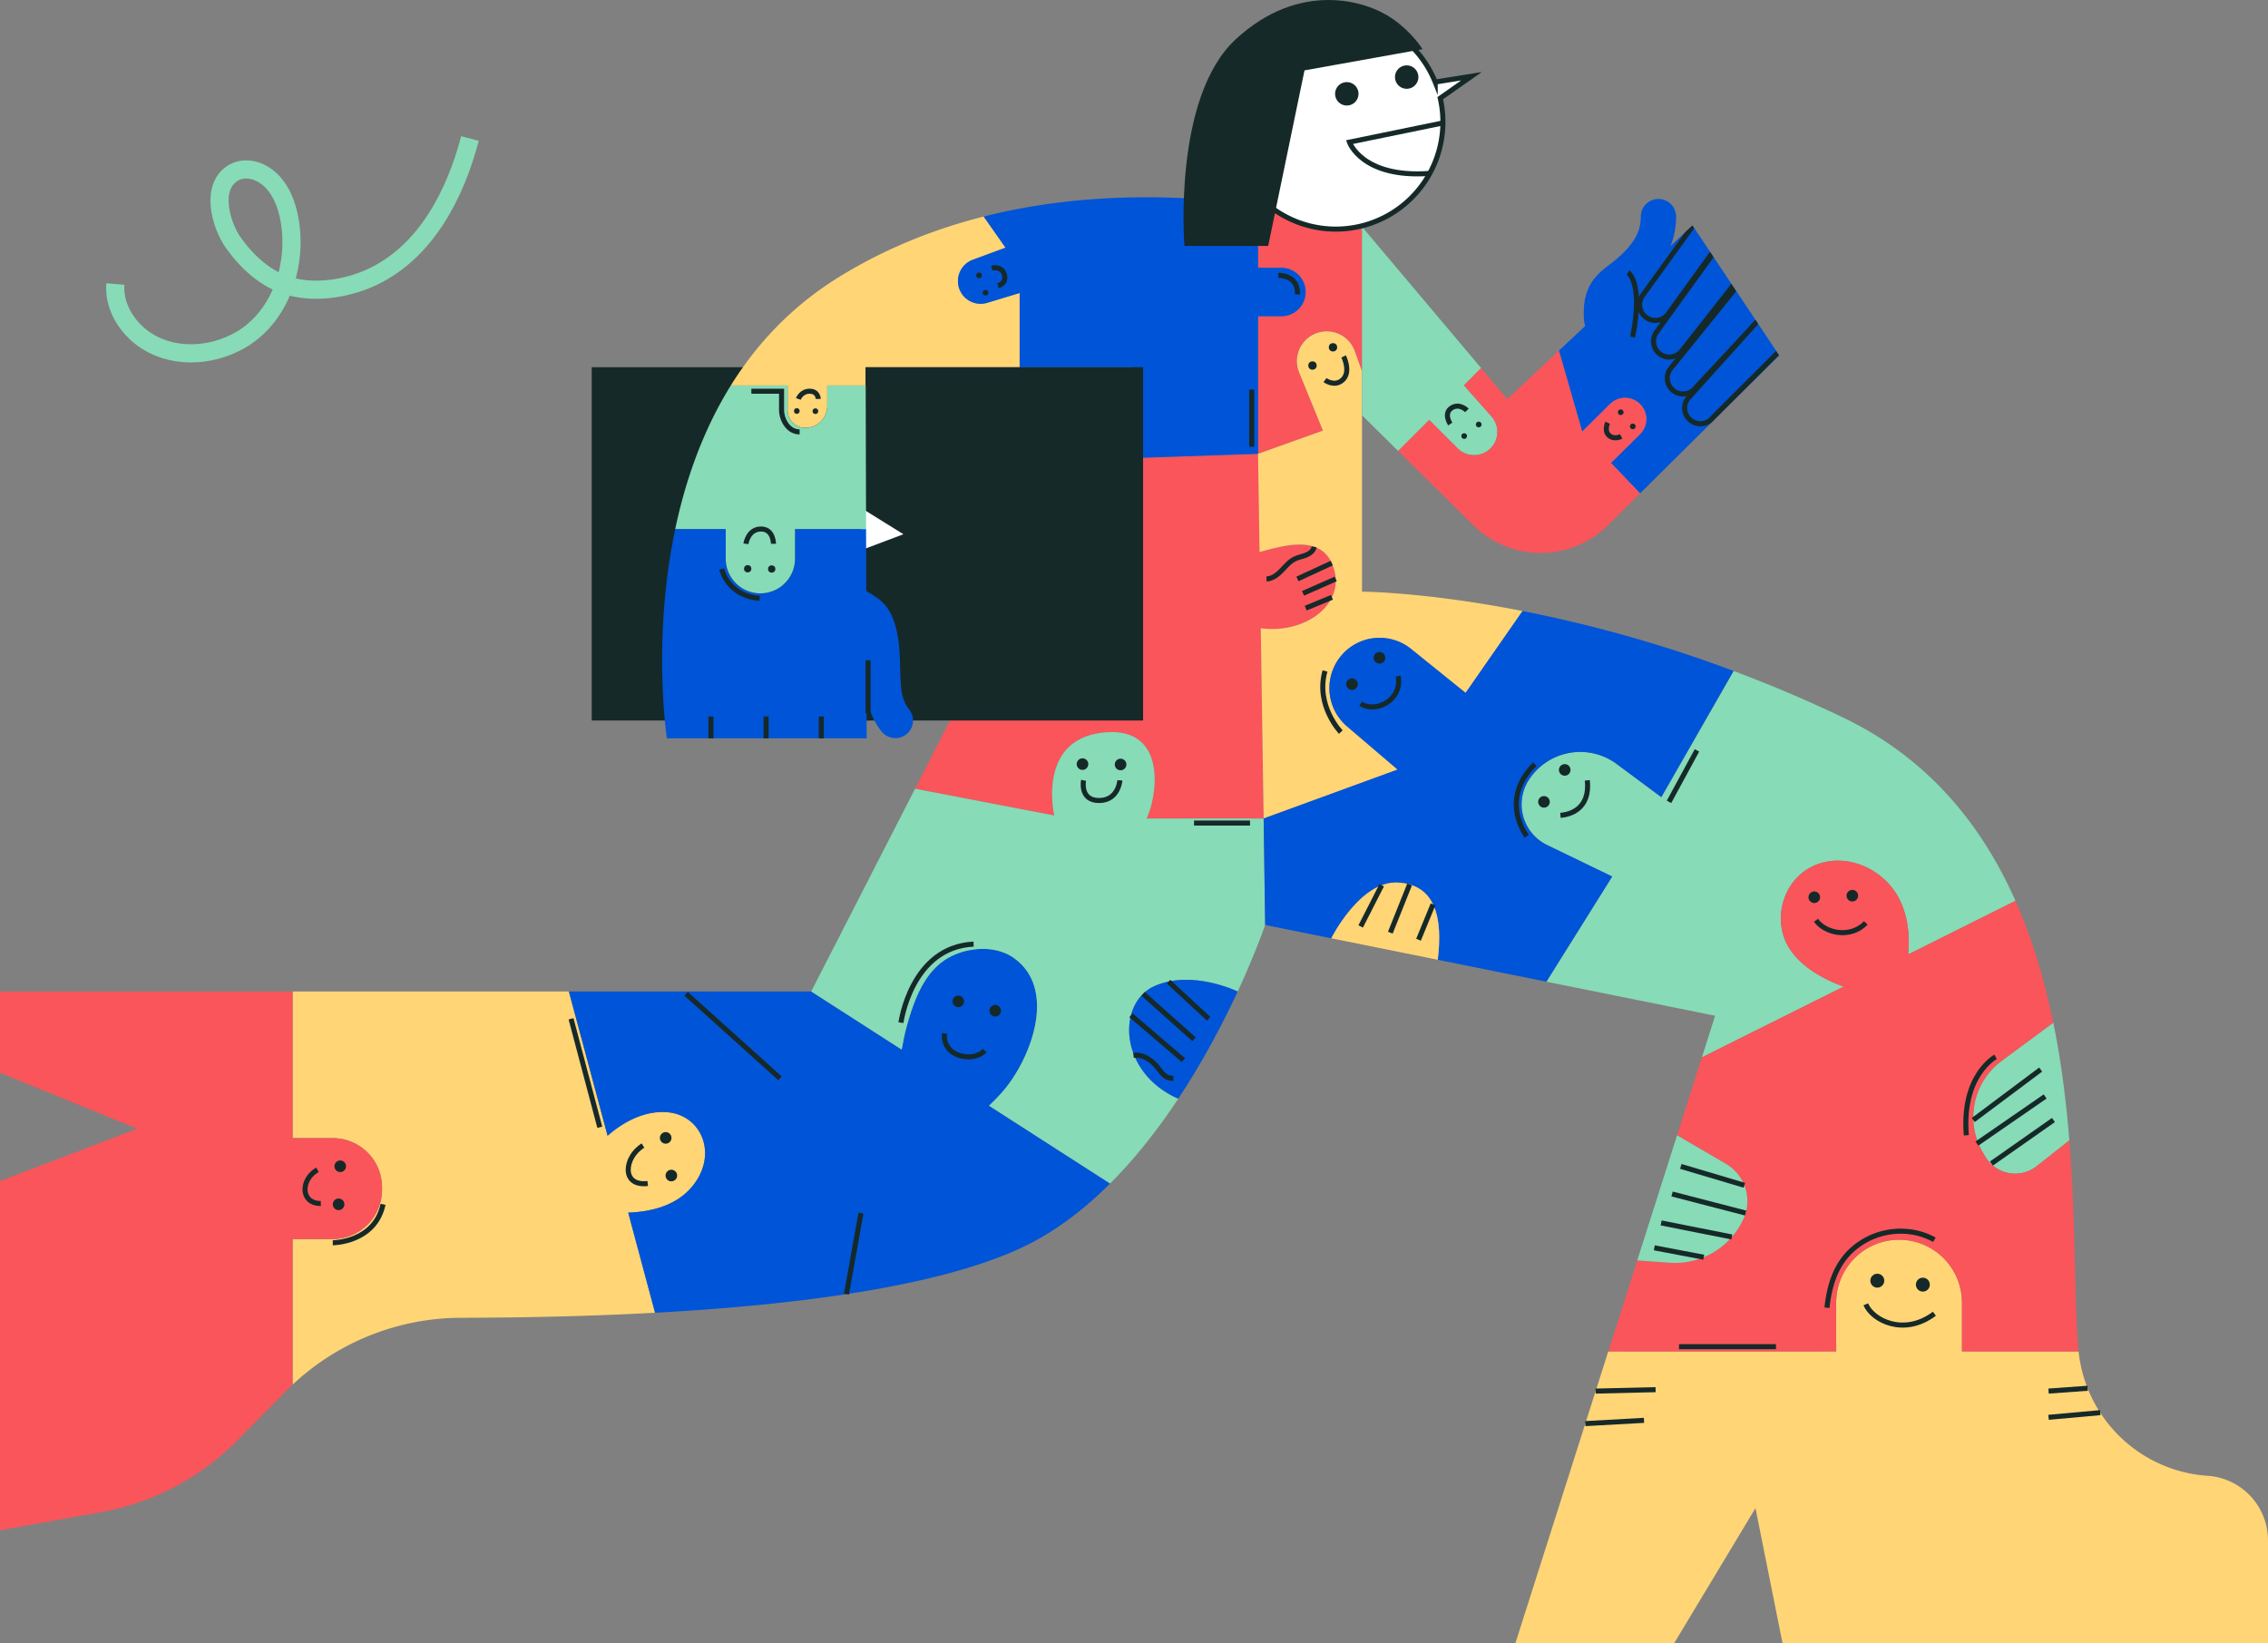 <svg id="Layer_1" data-name="Layer 1" xmlns="http://www.w3.org/2000/svg" xmlns:xlink="http://www.w3.org/1999/xlink" viewBox="0 0 2248 1628.76"><rect x="0" y="0" width="2248" height="1628.76" fill="#808080" stroke="none"/><defs><style>.cls-1,.cls-7,.cls-8,.cls-9{fill:none;}.cls-2{fill:#162929;}.cls-3{fill:#ffd576;}.cls-4{fill:#f9555a;}.cls-12,.cls-5{fill:#0054d7;}.cls-6{fill:#87dbb7;}.cls-7{stroke:#87dbb7;stroke-width:18px;}.cls-10,.cls-12,.cls-7,.cls-8,.cls-9{stroke-miterlimit:10;}.cls-8{stroke:#0054d7;stroke-linecap:round;stroke-width:35px;}.cls-10,.cls-12,.cls-9{stroke:#162929;stroke-width:5px;}.cls-10,.cls-13{fill:#fff;}.cls-11{clip-path:url(#clip-path);}</style><clipPath id="clip-path"><path class="cls-1" d="M1595.92,400.45a21,21,0,0,1,29.59,0h0a21,21,0,0,1,0,29.91l-28.79,28.45L1625.61,489l137.82-136.6-86-128.87-132.26,124,23.06,80.29Z"/></clipPath></defs><rect class="cls-2" x="586.5" y="363.95" width="275" height="350.17"/><path class="cls-3" d="M660,1102.26c-25.86-1.44-47.59,14.41-57.78,23.45l-38.36-143H290v145.33h39.83a48.84,48.84,0,0,1,48.84,48.84v2.32a48.84,48.84,0,0,1-48.84,48.84H290v144.35a245.1,245.1,0,0,1,167.28-66.28c60.33-.09,126.26-1.43,192-5l-26.64-99.27c18.68-.58,45-5.16,61.85-24.09C713,1145.76,696,1104.26,660,1102.26Z"/><path class="cls-4" d="M329.83,1228.09a48.84,48.84,0,0,0,48.84-48.84v-2.32a48.84,48.84,0,0,0-48.84-48.84H290V982.76H0v80.52l136,55.48L0,1170.65v346.11l100.2-18a253.14,253.14,0,0,0,135.41-71.41l47.5-48.18c2.26-2.29,4.56-4.51,6.89-6.69V1228.09Z"/><path class="cls-5" d="M1100.33,1173l-120-77.11c4.36-4.15,8.57-8.45,12.57-12.93,28.48-31.88,56.09-102.8,11.61-133.73-17.78-12.37-43.67-10.61-62.25-1.12-24.9,12.72-35.5,41-42.74,66.39a190.11,190.11,0,0,0-5,22.09c-.11.7-.52,2.15-.83,3.63l-89.63-57.59,0,.1H563.86l38.36,143c10.19-9,31.92-24.89,57.78-23.45,36,2,53,43.5,24.5,75.5-16.86,18.93-43.17,23.51-61.85,24.09l26.64,99.27c150-8.22,299.13-28.27,378.71-72.36C1054.34,1214.16,1078.46,1194.87,1100.33,1173Z"/><path class="cls-4" d="M1320,558.09c-12.59-28.17-48.85-17.08-71.52-11L1247,449.76l-173,5.88L907,781.73l138,26.53s-17.5-74,47-82,56,60.5,44.5,85h116l-2.87-188.61C1295.65,628.84,1337.14,596.43,1320,558.09Z"/><path class="cls-6" d="M1997.72,892.86c-33.46-75.45-86.63-141.52-171.72-182.1-37-17.63-73-32.75-107.7-45.73l-71.63,125.06-44.17-32.82a60.7,60.7,0,0,0-87.07,15.6h0a44.72,44.72,0,0,0,18,64.65L1598,868.76,1532.76,973,1700,1006.76,1686.87,1048l140.57-70.16c-16.84-6-51.61-21.75-60.11-51.75-7.64-27,5.35-57.59,31.75-68.6,25.55-10.66,55.17-1.47,73.45,18.9,16.84,18.77,21.14,44.75,18.8,69.57Z"/><path class="cls-3" d="M2188.15,1462.72a137.9,137.9,0,0,1-127.89-123.3H1944.67v-48.33a62.33,62.33,0,0,0-62.34-62.33h0a62.33,62.33,0,0,0-62.33,62.33v48.33H1594.1L1502,1628.76h157.33l80.67-134,26.84,134H2248v-102A64.16,64.16,0,0,0,2188.15,1462.72Z"/><path class="cls-3" d="M1010.67,364v-73.6l-32.13,9.73a22.52,22.52,0,0,1-27.47-13.31h0a22.51,22.51,0,0,1,13.17-29.35l32.44-12L975,214.63C926.1,227,876.76,246.39,830,275.56c-46.21,28.84-80.42,65.95-105.65,106.53h56.32v24.44a17.56,17.56,0,0,0,17.56,17.56h0A21.77,21.77,0,0,0,820,402.32V382.09h38L858,364Z"/><path class="cls-4" d="M1247,203.29v62.08h23.12a24.12,24.12,0,0,1,24.05,24.05h0a24.12,24.12,0,0,1-24.05,24H1247v136.3l64.33-23-23.59-57.66A29.49,29.49,0,1,1,1342.8,348l7.2,20.11V224.76S1309.57,212,1247,203.29Z"/><path class="cls-5" d="M1270.12,313.46a24.12,24.12,0,0,0,24.05-24h0a24.12,24.12,0,0,0-24.05-24.05H1247V203.29c-71-9.82-170.59-14.31-272,11.34l21.67,30.84-32.44,12a22.51,22.51,0,0,0-13.17,29.35h0a22.52,22.52,0,0,0,27.47,13.31l32.13-9.73V364H1121l-47,91.69,173-5.88V313.46Z"/><path class="cls-3" d="M1320,558.09c17.14,38.34-24.35,70.75-70.37,64.56l2.87,188.61,132.83-48.5L1335.21,720a49.93,49.93,0,0,1-3.41-72.79h0a49.64,49.64,0,0,1,66.76-4.06l54.11,43.61,56.47-81.15C1411.83,586.54,1350,586.45,1350,586.45V368.09L1342.8,348a29.49,29.49,0,0,0-39-17.35h0a29.5,29.5,0,0,0-16.11,38.47l23.59,57.66-64.33,23,1.48,97.37C1271.15,541,1307.41,529.92,1320,558.09Z"/><path class="cls-6" d="M1444.76,444.37a23.06,23.06,0,0,0,31.41,1.14h0a23.07,23.07,0,0,0,2.16-32.76L1451,381.94l17.12-17.09L1350,224.76V411.59L1385.83,447l30.8-30.74Z"/><path class="cls-5" d="M1595.92,400.45a21,21,0,0,1,29.59,0h0a21,21,0,0,1,0,29.91l-28.79,28.45L1625.61,489l137.82-136.6-86-128.87-132.26,124,23.06,80.29Z"/><path class="cls-4" d="M1592.51,521.83l33.1-32.8-28.89-30.24,28.79-28.45a21,21,0,0,0,0-29.91h0a21,21,0,0,0-29.59,0l-27.69,27.44-23.06-80.29-51.17,48-25.91-30.74L1451,381.94l27.36,30.81a23.07,23.07,0,0,1-2.16,32.76h0a23.06,23.06,0,0,1-31.41-1.14l-28.13-28.16L1385.83,447l74.74,73.77A94.74,94.74,0,0,0,1592.51,521.83Z"/><path class="cls-7" d="M114.34,281.5c-1.66,20.47,9.75,40.56,26.1,53,28.13,21.4,67.89,19.7,97.66,2.62,32.69-18.74,49.44-56,50.76-92.72.93-25.82-6-62.42-32.61-73.9-7.78-3.35-17.14-3.65-24.51.53-24,13.63-12.82,52.26-.39,69.66,13.73,19.23,32.15,36.18,54.84,42.77,29.81,8.66,62.89.7,83.81-9.4,52.21-25.19,81.15-81,95.82-136.79"/><path class="cls-8" d="M1594.1,325.59c-7.2-4.63-6.95-9-6.76-17.54.49-22.12,12.84-26.55,26.24-37.91,22.11-18.76,30.25-36,30.25-55.46"/><path class="cls-6" d="M1167.88,1089c-59.62-26.25-60.88-95.25-23.38-111.75s82.25,5.5,82.26,5.5c18-38.91,27.24-66,27.24-66l-1.5-105.5h-116c11.5-24.5,20-93-44.5-85s-47,82-47,82L907,781.73,804.05,982.66l89.63,57.59c.31-1.48.72-2.93.83-3.63a190.11,190.11,0,0,1,5-22.09c7.24-25.38,17.84-53.67,42.74-66.39,18.58-9.49,44.47-11.25,62.25,1.12,44.48,30.93,16.87,101.85-11.61,133.73-4,4.48-8.21,8.78-12.57,12.93l120,77.11c25.66-25.63,48.2-54.79,67.55-84Z"/><path class="cls-5" d="M1144.5,977.26c-37.5,16.5-36.24,85.5,23.38,111.75h0c25-37.77,44.68-75.66,58.88-106.25C1226.75,982.76,1182,960.76,1144.5,977.26Z"/><line class="cls-9" x1="1121" y1="1006.32" x2="1172.97" y2="1050.76"/><line class="cls-9" x1="1133" y1="985.03" x2="1183.5" y2="1030.06"/><line class="cls-9" x1="1158.25" y1="973.01" x2="1198" y2="1009.76"/><path class="cls-9" d="M1123.48,1046c8.47-1.15,15.87,3.36,21.52,9.27,5.92,6.19,8.17,13.54,18,13.54"/><path class="cls-9" d="M936.27,1024.21a19.14,19.14,0,0,0,7.2,18.07c9,6.77,24.48,7.47,32.53-1"/><circle class="cls-2" cx="949.83" cy="992.5" r="5.75"/><circle class="cls-2" cx="986.42" cy="1001.76" r="5.75"/><circle class="cls-2" cx="1860.76" cy="1269.34" r="6.9"/><circle class="cls-2" cx="1905.9" cy="1273.27" r="6.9"/><circle class="cls-2" cx="1072.95" cy="757.34" r="5.75"/><circle class="cls-2" cx="1110.7" cy="757.72" r="5.75"/><circle class="cls-2" cx="1300.9" cy="362.28" r="4.14"/><circle class="cls-2" cx="1321.23" cy="344.23" r="4.14"/><circle class="cls-2" cx="1451.26" cy="432.2" r="2.81"/><circle class="cls-2" cx="1465.67" cy="420.74" r="2.81"/><circle class="cls-2" cx="970.37" cy="272.94" r="2.81"/><circle class="cls-2" cx="976.85" cy="290.18" r="2.81"/><circle class="cls-2" cx="1606.42" cy="408.59" r="2.81"/><circle class="cls-2" cx="1618.36" cy="422.62" r="2.81"/><circle class="cls-2" cx="659.82" cy="1127.81" r="5.75"/><circle class="cls-2" cx="665.43" cy="1165.14" r="5.75"/><circle class="cls-2" cx="337.24" cy="1155.94" r="5.75"/><circle class="cls-2" cx="335.6" cy="1193.66" r="5.75"/><line class="cls-9" x1="773.11" y1="1068.76" x2="680.11" y2="985.03"/><line class="cls-9" x1="853.39" y1="1202.33" x2="839" y2="1282.65"/><line class="cls-9" x1="2030.5" y1="1378.76" x2="2069.22" y2="1375.97"/><line class="cls-9" x1="2030.5" y1="1404.76" x2="2081.69" y2="1400.13"/><line class="cls-9" x1="1581.58" y1="1378.76" x2="1641" y2="1377.36"/><line class="cls-9" x1="1571.31" y1="1411.01" x2="1629.5" y2="1407.76"/><path class="cls-6" d="M1965.75,1143l2.07,3.45a34.51,34.51,0,0,0,51,9.33l32.27-25.47c-3.05-37.95-7.88-77.47-15.89-116.73l-51.2,37.91A69.42,69.42,0,0,0,1965.75,1143Z"/><path class="cls-4" d="M2060.26,1339.42c-.1-.88-.18-1.77-.26-2.66h0c-4.16-48.53-2.31-123.72-8.95-206.43l-32.27,25.47a34.51,34.51,0,0,1-51-9.33l-2.07-3.45a69.42,69.42,0,0,1,18.21-91.51l51.2-37.91c-8.43-41.26-20.36-82.22-37.44-120.74L1891.33,946c2.34-24.82-2-50.8-18.8-69.57-18.28-20.37-47.9-29.56-73.45-18.9-26.4,11-39.39,41.62-31.75,68.6,8.5,30,43.27,45.75,60.11,51.75L1686.87,1048l-24.58,77.22,48.59,28.43a42.56,42.56,0,0,1,17.26,54.32h0a74.62,74.62,0,0,1-73.29,43.59l-32-2.29-28.7,90.15H1820v-48.33a62.33,62.33,0,0,1,62.33-62.33h0a62.33,62.33,0,0,1,62.34,62.33v48.33Z"/><path class="cls-6" d="M1728.14,1208h0a42.56,42.56,0,0,0-17.26-54.32l-48.59-28.43-39.49,124,32,2.29A74.62,74.62,0,0,0,1728.14,1208Z"/><line class="cls-9" x1="1973.86" y1="1153.23" x2="2035.33" y2="1110.09"/><line class="cls-9" x1="1955.85" y1="1110.09" x2="2022.67" y2="1060.09"/><line class="cls-9" x1="1728.98" y1="1174.8" x2="1666" y2="1156.09"/><line class="cls-9" x1="1730.24" y1="1202.31" x2="1657.33" y2="1183.42"/><path class="cls-5" d="M1509.14,605.61l-56.47,81.15-54.11-43.61a49.64,49.64,0,0,0-66.76,4.06h0a49.93,49.93,0,0,0,3.41,72.79l50.12,42.76-132.83,48.5,1.5,105.5L1319.55,930s28.52-57.22,66-55.22,44.66,35,39.57,76.52h0L1532.76,973,1598,868.76l-64.57-31.24a44.72,44.72,0,0,1-18-64.65h0a60.7,60.7,0,0,1,87.07-15.6l44.17,32.82L1718.3,665A1327,1327,0,0,0,1509.14,605.61Z"/><line class="cls-9" x1="1716.55" y1="1226.02" x2="1646.5" y2="1212.09"/><line class="cls-9" x1="1688.7" y1="1246.09" x2="1639.72" y2="1236.76"/><path class="cls-9" d="M1849.33,1292.76c6.67,16,38,32,68,9.33"/><path class="cls-9" d="M1800,912.09c8.67,12.67,34,18.67,49.33,2.67"/><path class="cls-9" d="M1546.67,808.09c10-.67,29.64-6.66,26.66-34.67"/><path class="cls-9" d="M1348.67,697.42c15.33,10,41.66-4,37.16-27.33"/><path class="cls-9" d="M1074,773.42s-4,20,15.33,20,20.67-20,20.67-20"/><path class="cls-9" d="M637.33,1135.42c-18.66,11.34-22,40.72,4.67,37.61"/><path class="cls-9" d="M314.67,1159.42c-16.67,9.34-17.34,33.44,3.33,33.44"/><path class="cls-9" d="M983,265.69s10-2.5,12.5,6.5-6.25,11-6.25,11"/><path class="cls-9" d="M1313.32,376.73s9.25,7,17.25,0c9-7.94,1.19-23.47,1.19-23.47"/><path class="cls-9" d="M1454,406.76s-7.5-7.75-15.5-2.25-1,15.75-1,15.75"/><path class="cls-9" d="M1593.5,419s-3.55,7.45.75,12c5.21,5.5,12.66,1.56,12.66,1.56"/><path class="cls-3" d="M1385.53,874.76c-37.46-2-66,55.22-66,55.22l105.55,21.3h0C1430.19,909.81,1423,876.76,1385.53,874.76Z"/><path class="cls-10" d="M1458.46,75.59l-35.92,5.73a106.18,106.18,0,1,0,5,16Z"/><path class="cls-9" d="M1430,121.88l-92.47,19s12.43,35.9,79.5,31"/><path class="cls-2" d="M1410,48.76l-117,21-36,174h-83s-12-147,51-205,129-38.68,155.5-20C1400.47,32.84,1410,48.76,1410,48.76Z"/><circle class="cls-2" cx="1334.93" cy="92.99" r="11.63"/><circle class="cls-2" cx="1394.28" cy="76.4" r="11.63"/><rect class="cls-2" x="858" y="363.95" width="275" height="350.17"/><g class="cls-11"><path class="cls-12" d="M1699.05,194.59l-71.15,98.54a15.64,15.64,0,0,0,25.35,18.31l71.15-98.55a15.63,15.63,0,1,0-25.35-18.3"/><path class="cls-12" d="M1712.88,230.84l-71.16,98.55a15.64,15.64,0,0,0,25.36,18.3l75.59-96.27c5-7-1-19-8-24.1a15.62,15.62,0,0,0-21.82,3.52"/><path class="cls-12" d="M1733.33,269.42l-77.78,96.23A15.63,15.63,0,0,0,1680.9,384l84.78-90.81c5-7-10.15-24.51-17.15-29.57a15.64,15.64,0,0,0-21.83,3.53"/><path class="cls-12" d="M1753,306.09l-80.25,89.13a15.63,15.63,0,1,0,25.35,18.3l85.28-85.1c5.06-7-10.65-30.22-17.65-35.28a15.64,15.64,0,0,0-21.83,3.53"/></g><path class="cls-9" d="M1613.58,270.14s15.54,9.28,4.65,63.95"/><path class="cls-9" d="M1255.34,573.81c5.83-.16,10.83-4.11,14.89-8.3s7.83-8.92,13.07-11.49c3.57-1.75,7.58-2.36,11.27-3.85s7.27-4.25,8-8.16"/><line class="cls-9" x1="1286" y1="573.81" x2="1320" y2="558.09"/><line class="cls-9" x1="1291.54" y1="588.09" x2="1323.95" y2="573.81"/><line class="cls-9" x1="1294.17" y1="602.76" x2="1320.19" y2="592.03"/><circle class="cls-2" cx="1340.1" cy="678.11" r="5.75"/><circle class="cls-2" cx="1367.31" cy="651.94" r="5.75"/><circle class="cls-2" cx="1530.36" cy="794.75" r="5.75"/><circle class="cls-2" cx="1550.92" cy="763.09" r="5.75"/><circle class="cls-2" cx="1798.28" cy="889.29" r="5.75"/><circle class="cls-2" cx="1836" cy="887.76" r="5.75"/><line class="cls-9" x1="1959.48" y1="1133.43" x2="2027.11" y2="1086.75"/><line class="cls-9" x1="1369.51" y1="877.41" x2="1348.67" y2="918.25"/><line class="cls-9" x1="1397.18" y1="876.62" x2="1378.07" y2="924.41"/><line class="cls-9" x1="1420.41" y1="896.33" x2="1406" y2="931.42"/><path class="cls-9" d="M1513.33,828.76s-28-35.51,8-71.42"/><path class="cls-9" d="M1329,725.61s-25.37-26.31-15.68-60.58"/><line class="cls-9" x1="1183.5" y1="815.76" x2="1239" y2="815.76"/><path class="cls-9" d="M893,1013.6s10-74.84,72-77.84"/><path class="cls-9" d="M1810.88,1296.16c2-19.73,7.64-39.73,21.72-54.34a71.82,71.82,0,0,1,53.14-21.52,68.74,68.74,0,0,1,31.59,8.46"/><path class="cls-9" d="M1664.21,1334.76h96.12"/><path class="cls-9" d="M1978,1047.49s-34,18.19-29,77.73"/><path class="cls-9" d="M329.85,1231.76s41.65,0,49.82-38.1"/><line class="cls-9" x1="566" y1="1009.76" x2="594.5" y2="1117.26"/><path class="cls-9" d="M1267.07,272.94s19.93-.76,18.93,18.82"/><line class="cls-9" x1="1240.67" y1="386.09" x2="1240.67" y2="442.76"/><line class="cls-9" x1="1654.3" y1="794.75" x2="1682" y2="743.76"/><polyline class="cls-13" points="853.33 503.33 895.45 529.5 853.33 545.38"/><path class="cls-5" d="M788,553.76a34.33,34.33,0,0,1-34.33,34.33h0a34.33,34.33,0,0,1-34.34-34.33v-29.4H669.27c-23.15,110.1-8.27,207.4-8.27,207.4H859l-.56-207.4H788Z"/><path class="cls-6" d="M820,402.32a21.77,21.77,0,0,1-21.77,21.77h0a17.56,17.56,0,0,1-17.56-17.56V382.09H724.35c-28.17,45.32-45.14,95-55.08,142.27h50.06v29.4a34.33,34.33,0,0,0,34.34,34.33h0A34.33,34.33,0,0,0,788,553.76v-29.4h70.44l-.39-142.27H820Z"/><circle class="cls-2" cx="741.1" cy="563.72" r="3.62"/><circle class="cls-2" cx="764.9" cy="563.96" r="3.62"/><circle class="cls-2" cx="789.77" cy="407.36" r="2.81"/><circle class="cls-2" cx="808.19" cy="407.54" r="2.81"/><path class="cls-9" d="M739.33,539s2-14.41,14.67-14.68S766.67,539,766.67,539"/><path class="cls-9" d="M791.33,395.42s2.67-7.66,11.17-7.66,8.5,7.66,8.5,7.66"/><path class="cls-8" d="M845.33,598.36c15.12,9.06,22.18,10.4,26.67,32.15,3.31,16,2,25.73,3.33,47.58.79,12.88,3.45,25.46,12.17,36"/><line class="cls-9" x1="704.67" y1="731.76" x2="704.67" y2="710.09"/><line class="cls-9" x1="759.33" y1="731.76" x2="759.33" y2="710.09"/><line class="cls-9" x1="814" y1="731.76" x2="814" y2="710.09"/><path class="cls-9" d="M715.33,564S721,590.64,753,593"/><line class="cls-9" x1="860.44" y1="706.76" x2="860.44" y2="654.42"/><path class="cls-9" d="M744.73,387.76h29.94v17.9a25.9,25.9,0,0,0,4.2,14.39c2.75,4.14,7.1,8,13.71,8"/></svg>
